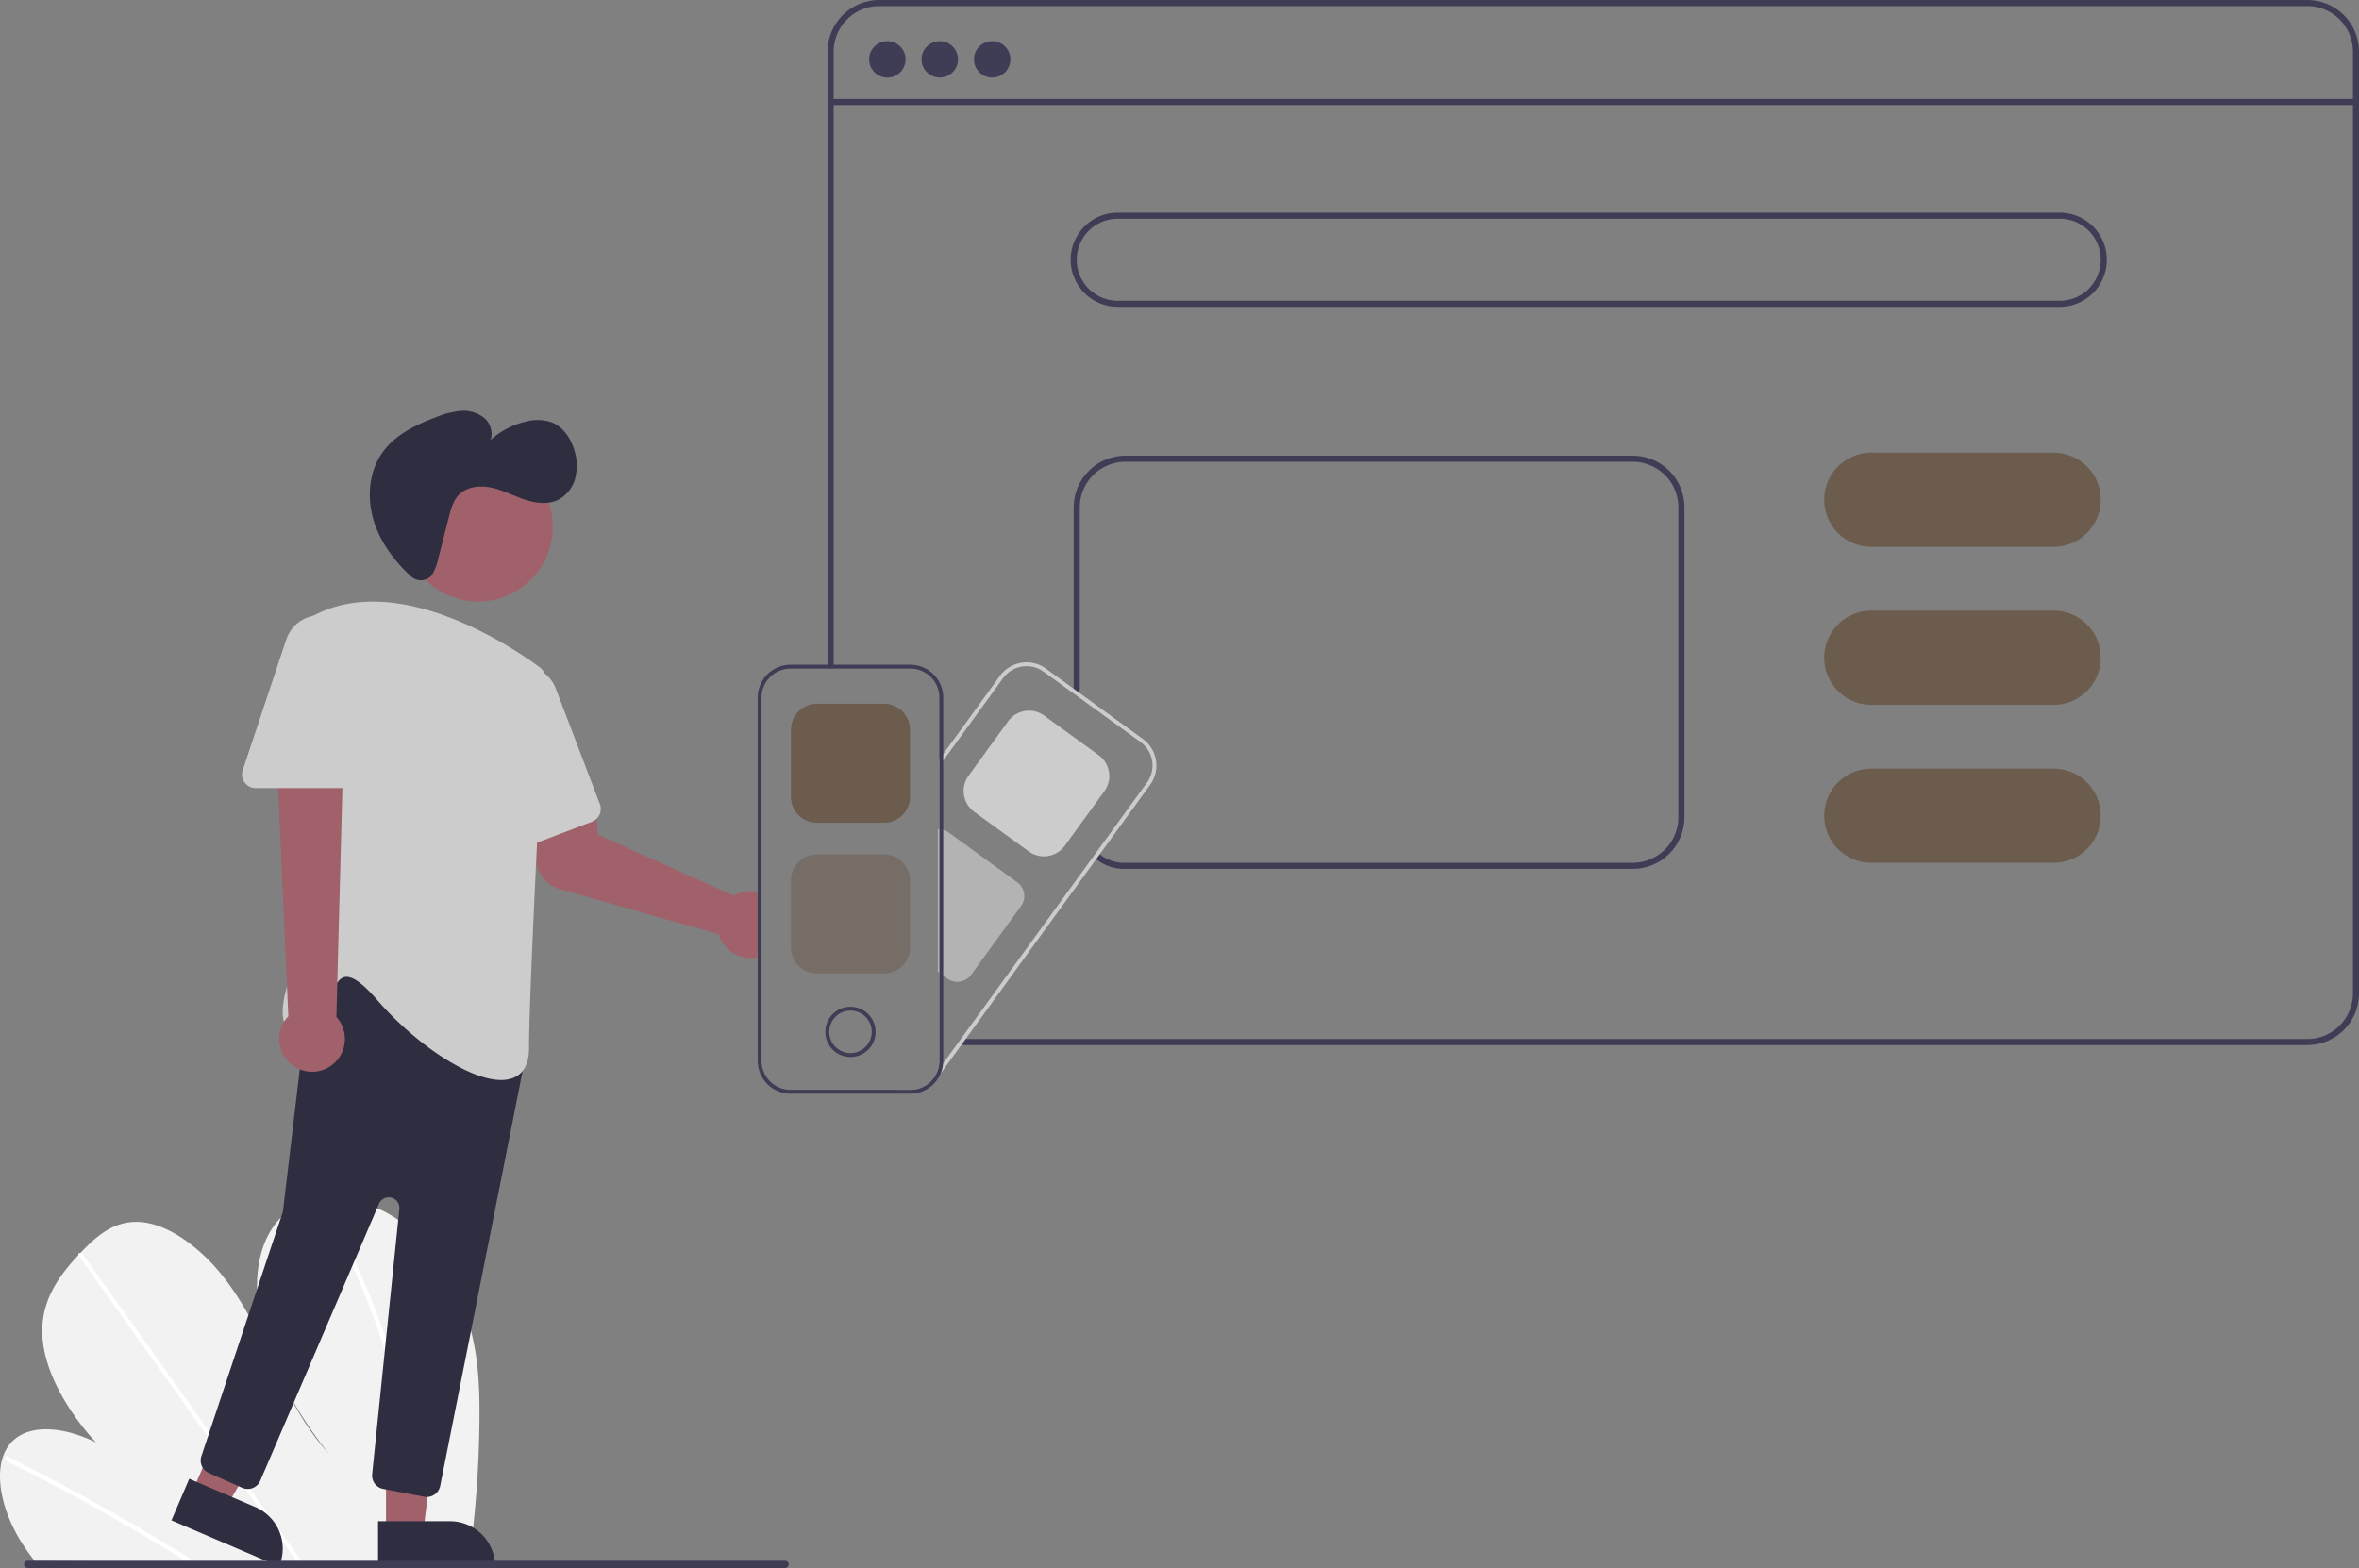 <svg xmlns="http://www.w3.org/2000/svg" width="776.363" height="516.128" data-name="Layer 1"><rect width="100%" height="100%" fill="#808080" stroke="none"/><path fill="#f2f2f2" d="M157.787 467.481a355 355 0 0 1-3.343 45.566c-.073.53-.153 1.06-.227 1.59l-142.766-.797q-.63-.79-1.231-1.599a68 68 0 0 1-3.729-5.52c-5.512-9.149-8.035-19.86-5.507-27.25l.046-.116a13 13 0 0 1 2.53-4.398c5.766-6.49 17.423-5.408 28.002-.17-9.488-10.385-17.044-23.49-17.618-35.19-.562-11.41 5.404-19.56 11.875-26.488q.32-.342.637-.674c.103-.115.213-.223.315-.337 5.05-5.28 10.936-10.483 19.456-9.854 9.344.692 19.704 8.519 26.968 17.639 7.264 9.114 12.091 19.468 16.984 29.572 4.899 10.099 10.2 20.455 18.06 29.086-10.647-13.468-19.232-28.792-22.403-43.695s-.38-29.218 9.11-36.237a22.2 22.2 0 0 1 9.721-3.922q.615-.1 1.248-.173c8.785-1 19.274 2.04 28.198 9.302 9.828 7.996 16.642 19.85 20.032 31.105 3.39 11.253 3.751 22.087 3.642 32.56"/><path fill="#fff" d="m64.381 514.136-2.73-.015q-1.3-.813-2.613-1.607c-.541-.342-1.09-.671-1.637-1.007q-13.583-8.296-27.336-15.914-13.74-7.626-27.619-14.548a1.144 1.144 0 0 1-.658-1.308.3.3 0 0 1 .046-.096c.129-.242.417-.343.838-.136 1.135.57 2.277 1.138 3.411 1.72Q20 488.266 33.797 496.01q13.787 7.74 27.417 16.164c.191.117.383.24.574.355zM99.58 514.332l-1.688-.009c-.38-.533-.755-1.066-1.135-1.598q-13.419-18.817-26.831-37.633-21.965-30.806-43.917-61.611a1.1 1.1 0 0 1-.19-.372c-.125-.455.21-.721.637-.674a1.28 1.28 0 0 1 .892.567l24.623 34.539 43.695 61.296 2.779 3.897c.38.533.761 1.066 1.135 1.598M137.189 504.53a145 145 0 0 1-.52 8.418l-.144 1.59-1.771-.009q.083-.795.156-1.591c.374-4.007.64-8.06.676-12.222a170.5 170.5 0 0 0-3.357-34.369 214 214 0 0 0-10.396-35.706 245 245 0 0 0-17.01-35.327.94.94 0 0 1-.156-.628c.074-.504.746-.654 1.248-.172a1.5 1.5 0 0 1 .254.322q1.226 2.107 2.406 4.227a245 245 0 0 1 16.28 35.45 213 213 0 0 1 9.692 35.76 168.2 168.2 0 0 1 2.642 34.256"/><path fill="#3f3d56" d="M537.363 286h-167a14.7 14.7 0 0 1-9.607-3.205 1 1 0 0 1 1.214-1.59 12.68 12.68 0 0 0 8.393 2.795h167a15.017 15.017 0 0 0 15-15V167a15.017 15.017 0 0 0-15-15h-167a15.017 15.017 0 0 0-15 15v60a1 1 0 0 1-2 0v-60a17.02 17.02 0 0 1 17-17h167a17.02 17.02 0 0 1 17 17v102a17.02 17.02 0 0 1-17 17"/><path fill="#3f3d56" d="M759.363 344h-442a1 1 0 0 1 0-2h442a15.017 15.017 0 0 0 15-15V17a15.017 15.017 0 0 0-15-15h-470a15.017 15.017 0 0 0-15 15v202a1 1 0 0 1-2 0V17a17.02 17.02 0 0 1 17-17h470a17.02 17.02 0 0 1 17 17v310a17.02 17.02 0 0 1-17 17"/><path fill="#3f3d56" d="M273.036 32.575h503v2h-503z"/><circle cx="292.036" cy="19.535" r="6" fill="#3f3d56"/><circle cx="309.286" cy="19.535" r="6" fill="#3f3d56"/><circle cx="326.536" cy="19.535" r="6" fill="#3f3d56"/><path fill="#3f3d56" d="M677.863 101h-310a15.5 15.5 0 0 1 0-31h310a15.5 15.5 0 0 1 0 31m-310-29a13.5 13.5 0 0 0 0 27h310a13.5 13.5 0 0 0 0-27Z"/><path fill="#6c5c4d" d="M675.863 180h-60a15.5 15.5 0 0 1 0-31h60a15.5 15.5 0 0 1 0 31M675.863 232h-60a15.5 15.5 0 0 1 0-31h60a15.5 15.5 0 0 1 0 31M675.863 284h-60a15.5 15.5 0 0 1 0-31h60a15.5 15.5 0 0 1 0 31"/><path fill="#a0616a" d="M249.363 293.58a11 11 0 0 0-2.3-.24 11 11 0 0 0-4.23.84 10 10 0 0 0-1.31.66l-44.74-20.08-1.26-12.14-19.29-.51.13 20.2a10.88 10.88 0 0 0 7.86 10.34l52.32 14.89c.12.38.23.71.36 1.02a10.99 10.99 0 0 0 6.54 6.16 10.9 10.9 0 0 0 3.63.62 10.4 10.4 0 0 0 2.29-.25 10 10 0 0 0 1.27-.36v-20.8a11 11 0 0 0-1.27-.35M127.046 504.226h12.26l5.832-47.288h-18.094z"/><path fill="#2f2e41" d="m162.95 515.609-38.53.001-.001-14.886 23.644-.002a14.887 14.887 0 0 1 14.887 14.887"/><path fill="#a0616a" d="m63.321 491.01 11.27 4.827 23.981-41.171-16.632-7.125z"/><path fill="#2f2e41" d="m91.843 515.61-35.419-15.17 5.862-13.684 21.734 9.309a14.887 14.887 0 0 1 7.823 19.545"/><circle cx="157.358" cy="173.431" r="24.561" fill="#a0616a"/><path fill="#2f2e41" d="m139.614 492.665-13.496-2.572a4.474 4.474 0 0 1-3.635-4.878l8.95-87.26a3.5 3.5 0 0 0-6.7-1.735l-39.07 91.167a4.5 4.5 0 0 1-5.964 2.34l-10.977-4.88a4.48 4.48 0 0 1-2.442-5.535l26.722-80.167a3.5 3.5 0 0 0 .156-.694l8.674-73.247a4.5 4.5 0 0 1 2.775-3.64l27.388-11.127a4.5 4.5 0 0 1 4.833.945l34.57 33.66a4.48 4.48 0 0 1 1.275 4.101L144.87 489.121a4.52 4.52 0 0 1-4.417 3.623 4.5 4.5 0 0 1-.84-.08"/><path fill="#ccc" d="M124.228 329.243c-4.785-5.54-8.277-8.055-10.665-7.658-2.37.382-3.737 3.693-5.184 7.198-1.976 4.784-4.215 10.207-9.735 10.63a4.65 4.65 0 0 1-4.562-1.87c-4.341-6.456 6.072-27.824 7.024-29.744l-.489-101.06a4.49 4.49 0 0 1 2.353-3.985c28.617-15.432 67.257 11.406 74.712 16.944a4.49 4.49 0 0 1 1.811 3.849c-.9 16.925-5.387 102.32-5.387 121.369 0 5.273-1.819 8.624-5.406 9.958a10.8 10.8 0 0 1-3.775.619c-10.945 0-28.873-12.559-40.697-26.25"/><path fill="#ccc" d="M164.164 280.17a4.45 4.45 0 0 1-2.023-3.566l-1.938-45.265a11.747 11.747 0 0 1 22.711-4.692l14.508 38.017a4.505 4.505 0 0 1-2.6 5.808l-26.58 10.144a4.46 4.46 0 0 1-4.078-.445"/><path fill="#a0616a" d="M96.616 350.899a10.743 10.743 0 0 1-1.726-16.382L90.2 229.612l23.202 2.732-2.694 102.382a10.8 10.8 0 0 1-14.092 16.173"/><path fill="#ccc" d="M80.505 257.547a4.45 4.45 0 0 1-.618-4.054l14.327-42.983a11.747 11.747 0 0 1 22.892 3.715v40.69a4.505 4.505 0 0 1-4.5 4.5h-28.45a4.45 4.45 0 0 1-3.65-1.868"/><path fill="#2f2e41" d="M141.497 189.951a4.85 4.85 0 0 1-6.351-.316c-5.264-4.92-9.706-10.804-11.955-17.618-2.576-7.808-1.918-16.953 3.016-23.53 4.17-5.56 10.772-8.702 17.274-11.157a28.3 28.3 0 0 1 7.96-2.068 10.94 10.94 0 0 1 7.754 2.178 6.87 6.87 0 0 1 2.276 7.397 25.85 25.85 0 0 1 11.801-6.105 14.27 14.27 0 0 1 8.44.35c3.771 1.55 6.22 5.338 7.35 9.256a16.7 16.7 0 0 1 .218 9.21 11.15 11.15 0 0 1-5.706 7.032c-3.45 1.625-7.544 1.011-11.152-.226s-7.027-3.063-10.758-3.853-8.04-.328-10.68 2.424c-1.859 1.938-2.59 4.664-3.256 7.266l-3.459 13.534a16.9 16.9 0 0 1-2.156 5.574 3.3 3.3 0 0 1-.616.652"/><path fill="#ccc" d="M309.153 273.43v46.16l.63.46V273.5a4.5 4.5 0 0 0-.63-.07m66.97-30.2-31.92-23.17a10.84 10.84 0 0 0-15.11 2.4l-18.67 25.74-1.27 1.74v99.25a9.55 9.55 0 0 1-9.54 9.54h-5.3l3.07.62a10.4 10.4 0 0 0 2.15.22 10.84 10.84 0 0 0 8.76-4.46l1.3-1.8 68.93-94.98a10.837 10.837 0 0 0-2.4-15.1m1.37 14.35-67.11 92.47-.71.98-.07.1a10.3 10.3 0 0 0 .18-1.94v-97.95l.64-.88 19.71-27.15a9.56 9.56 0 0 1 13.32-2.12l31.92 23.17a9.55 9.55 0 0 1 2.12 13.32"/><path fill="#ccc" d="M343.552 281.879a8.44 8.44 0 0 1-4.975-1.623L320.64 267.24a8.51 8.51 0 0 1-1.887-11.872l13.017-17.938a8.5 8.5 0 0 1 11.871-1.887l17.938 13.017a8.51 8.51 0 0 1 1.887 11.871L350.45 278.37a8.44 8.44 0 0 1-5.545 3.402 8.6 8.6 0 0 1-1.352.108"/><path fill="#e6e6e6" d="M315.065 323.187a5.54 5.54 0 0 1-3.268-1.066l-3.145-2.28v-46.944l.53.032a5.7 5.7 0 0 1 1.394.258 5.5 5.5 0 0 1 1.574.797l22.648 16.441a5.585 5.585 0 0 1 1.237 7.803l-16.435 22.65a5.54 5.54 0 0 1-3.64 2.237 5.7 5.7 0 0 1-.895.072" opacity=".5"/><path fill="#3f3d56" d="M299.613 218.8h-39.44a10.823 10.823 0 0 0-10.81 10.81v119.58a10.823 10.823 0 0 0 10.81 10.81h39.44a10.81 10.81 0 0 0 9.98-6.69 10.5 10.5 0 0 0 .6-1.9 10 10 0 0 0 .19-1.36 8 8 0 0 0 .04-.86V229.61a10.823 10.823 0 0 0-10.81-10.81m9.54 130.39a9.55 9.55 0 0 1-9.54 9.54h-39.44a9.55 9.55 0 0 1-9.54-9.54V229.61a9.55 9.55 0 0 1 9.54-9.54h39.44a9.55 9.55 0 0 1 9.54 9.54Z"/><path fill="#6c5c4d" d="M290.975 270.817h-22.163a8.51 8.51 0 0 1-8.5-8.5v-22.163a8.51 8.51 0 0 1 8.5-8.5h22.163a8.51 8.51 0 0 1 8.5 8.5v22.163a8.51 8.51 0 0 1-8.5 8.5"/><path fill="#6c5c4d" d="M290.975 320.43h-22.163a8.51 8.51 0 0 1-8.5-8.5v-22.164a8.51 8.51 0 0 1 8.5-8.5h22.163a8.51 8.51 0 0 1 8.5 8.5v22.163a8.51 8.51 0 0 1-8.5 8.5" opacity=".5"/><path fill="#3f3d56" d="M279.894 331.38a8.27 8.27 0 1 0 8.27 8.27 8.28 8.28 0 0 0-8.27-8.27m0 15.26a6.995 6.995 0 1 1 7-6.99 7.005 7.005 0 0 1-7 6.99M258.384 516.128H9.09a1.19 1.19 0 0 1 0-2.382h249.294a1.19 1.19 0 0 1 0 2.382"/></svg>